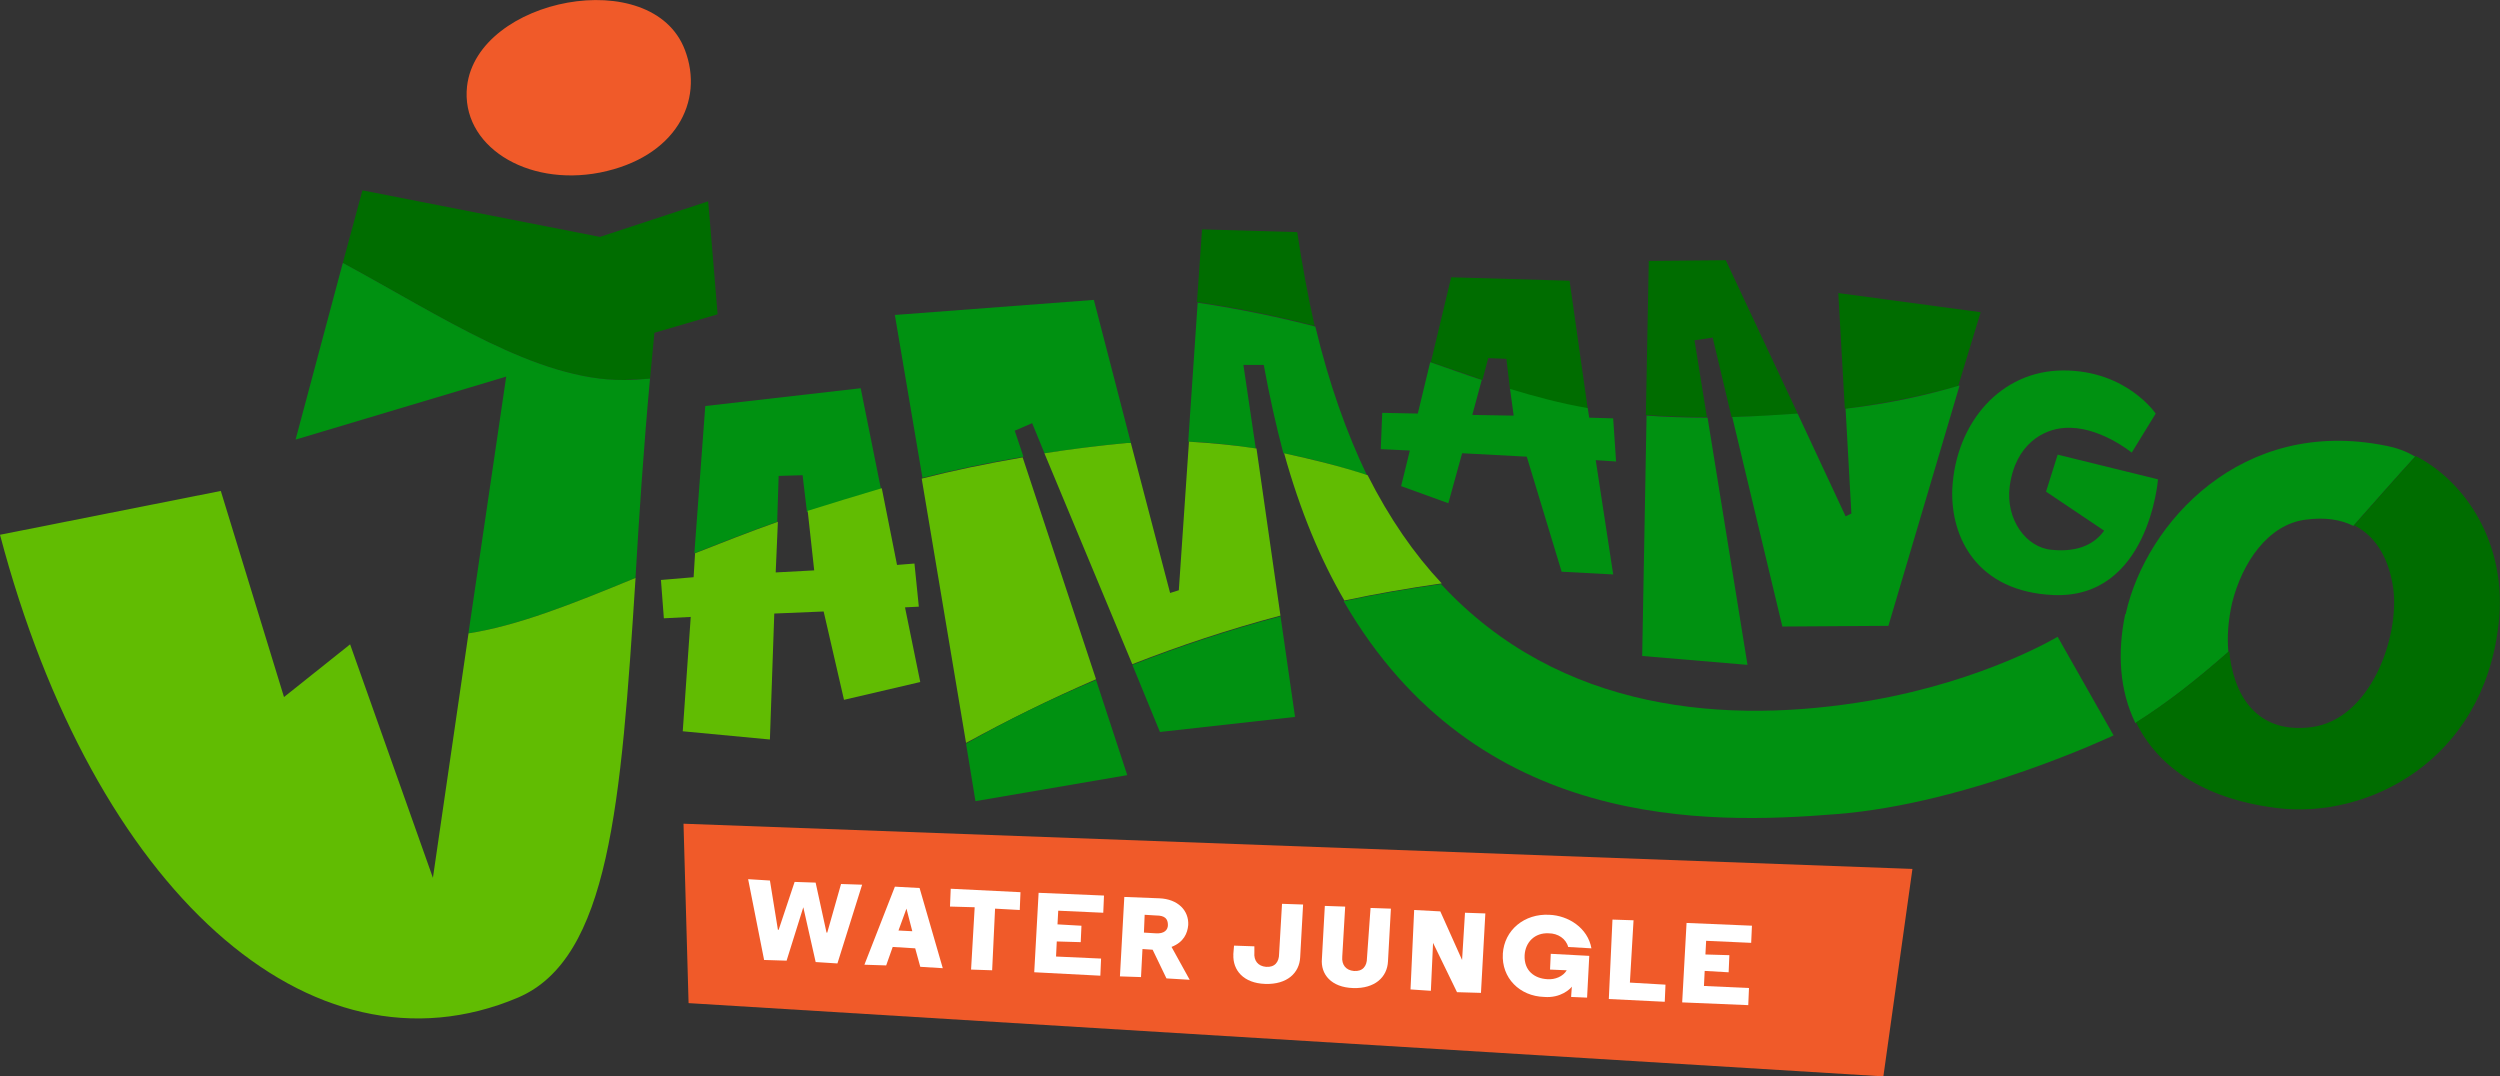 <svg fill="none" height="31" viewBox="0 0 72 31" width="72" xmlns="http://www.w3.org/2000/svg" xmlns:xlink="http://www.w3.org/1999/xlink"><rect x="0" y="0" width="72" height="31" fill="#333333" stroke="none"/><clipPath id="a"><path d="m0 0h72v31h-72z"/></clipPath><g clip-path="url(#a)"><path d="m19.726 1.44c-.941-2.485-5.982-1.499-6.275 1.045-.188 1.696 1.694 2.899 3.828 2.485 2.175-.434 3.012-2.051 2.447-3.53z" fill="#f05a29"/><path d="m37.359 6.685-2.74-.079-.146 2.09c1.297.197 2.405.434 3.389.69-.188-.828-.356-1.735-.502-2.702z" fill="#006d00"/><path d="m41.209 10.432c.502.177 1.004.335 1.485.513l.167-.631.523.02.105.887c.711.217 1.443.414 2.238.552l-.523-3.688-3.41-.099z" fill="#006d00"/><path d="m57.043 8.992-4.1-.552.188 3.333c1.339-.177 2.364-.414 3.263-.651z" fill="#006d00"/><path d="m51.773 11.911-2.071-4.417-2.217.02-.084 4.437c.544.039 1.129.059 1.757.059l-.356-2.209.523-.079.544 2.288c.711-.02 1.339-.04 1.903-.099z" fill="#006d00"/><path d="m18.721 10.905c.042-.434.084-.887.126-1.321l1.82-.532-.209-2.524-.063-.73-3.117 1.025-6.84-1.341-.565 2.09c2.845 1.538 5.585 3.392 8.095 3.372.251-.02.502-.02.753-.039z" fill="#006d00"/><path d="m37.882 9.407c-.983-.256-2.092-.493-3.389-.69l-.272 4.003c.648.02 1.297.099 1.945.197l-.356-2.406h.586c.167.907.356 1.755.565 2.544.816.158 1.632.375 2.406.631-.586-1.223-1.088-2.623-1.485-4.279z" fill="#009111"/><path d="m18.721 10.905c-.251.02-.502.039-.753.039-2.51.02-5.25-1.834-8.095-3.372l-1.36 5.088 6.066-1.814-1.088 7.395c1.401-.217 2.949-.828 4.811-1.597.104-1.775.23-3.688.418-5.739z" fill="#009111"/><path d="m32.57 12.759-1.067-4.122-5.731.434.795 4.693c.92-.237 1.883-.434 2.908-.611l-.251-.749.502-.217.356.868c.753-.118 1.548-.217 2.364-.296z" fill="#009111"/><path d="m59.136 17.137c2.74.118 3.012-3.313 3.012-3.313v-.02l-2.887-.71-.335 1.065 1.673 1.124c-.251.355-.711.631-1.506.552-.732-.059-1.339-.868-1.213-1.834.167-1.223.983-1.637 1.569-1.676.983-.079 1.945.71 1.945.71l.69-1.124s-.837-1.242-2.657-1.242-3.096 1.518-3.2 3.392c-.063 1.44.732 2.978 2.908 3.076z" fill="#009111"/><path d="m24.788 11.181-4.476.513-.314 4.24c.753-.296 1.548-.611 2.385-.907l.042-1.321.69-.02.126 1.065c.669-.237 1.381-.454 2.134-.651z" fill="#009111"/><path d="m14.915 28.732c2.636-1.124 2.97-5.561 3.389-12.088-1.862.769-3.41 1.38-4.811 1.597l-1.025 7.04-2.385-6.724-1.904 1.518-1.82-5.936-6.359 1.262c2.698 10.215 8.932 15.855 14.915 13.331z" fill="#61bc02"/><path d="m39.389 13.686c-.774-.256-1.59-.454-2.406-.631.46 1.657 1.046 3.057 1.736 4.24.92-.197 1.841-.355 2.803-.493-.795-.848-1.506-1.873-2.134-3.116z" fill="#61bc02"/><path d="m27.822 21.396c1.192-.651 2.426-1.262 3.744-1.834l-2.113-6.389c-1.025.177-1.987.375-2.908.611z" fill="#61bc02"/><path d="m33.95 16.999-.251.079-1.13-4.319c-.042 0-.084 0-.126 0-.816.079-1.611.177-2.364.296l2.531 6.074c1.36-.532 2.782-1.006 4.267-1.4l-.69-4.812c-.648-.099-1.297-.158-1.945-.197z" fill="#61bc02"/><path d="m23.449 16.427-1.109.059.063-1.459c-.837.296-1.632.611-2.385.907l-.042.69-.941.079.084 1.104.774-.039-.23 3.293 2.51.237.126-3.628 1.422-.059.586 2.544 2.196-.513-.439-2.15.398-.02-.126-1.242-.502.04-.439-2.209c-.732.217-1.443.434-2.134.651z" fill="#61bc02"/><g fill="#009111"><path d="m52.88 23.447c3.828-.296 7.991-2.268 7.991-2.268l-1.611-2.84s-2.092 1.262-5.376 1.834c-4.121.71-8.953.355-12.383-3.352-.962.138-1.883.296-2.803.493 3.828 6.626 10.501 6.429 14.182 6.133z"/><path d="m45.957 13.252.586.039-.084-1.242-.69-.02-.042-.276c-.795-.138-1.527-.335-2.238-.552l.105.769-1.192-.02.272-1.006c-.481-.158-.962-.335-1.485-.513l-.356 1.479-1.025-.02-.042 1.045.837.04-.251 1.025 1.36.493.397-1.44 1.862.099 1.004 3.313 1.485.079z"/><path d="m53.153 11.773.167 3.017-.167.079-1.381-2.958c-.565.04-1.192.079-1.883.099l1.443 6.034 3.054-.02 2.05-6.922c-.941.276-1.966.513-3.284.67z"/><path d="m68.716 12.838c-4.163-.848-6.903 2.228-7.489 4.812 0 .02 0 .039-.021.039-.23 1.104-.167 2.189.293 3.135.878-.552 1.736-1.223 2.678-2.051-.042-.454 0-.927.105-1.4.293-1.183 1.046-2.268 2.113-2.406.565-.079 1.025 0 1.381.177.648-.73 1.234-1.4 1.778-1.992-.251-.158-.544-.256-.837-.316z"/><path d="m49.178 12.029c-.627 0-1.213-.02-1.757-.059l-.126 6.922 3.033.256z"/><path d="m33.406 21.081 3.891-.434-.418-2.899c-1.485.394-2.908.868-4.267 1.4z"/><path d="m28.093 23.073 4.372-.749-.899-2.741c-1.318.552-2.573 1.163-3.744 1.834z"/></g><path d="m71.958 17.985c.272-2.327-.962-4.122-2.385-4.851-.544.592-1.13 1.262-1.778 1.992.711.355 1.025 1.085 1.13 1.814.188 1.4-.648 3.786-2.364 4.003-1.401.177-2.155-.69-2.343-2.031 0-.059 0-.099-.021-.158-.941.828-1.799 1.499-2.678 2.051.607 1.242 1.883 2.189 4.037 2.465 2.657.335 5.962-1.38 6.401-5.285z" fill="#006d00"/><path d="m19.685 23.723.146 5.167 34.41 2.11.837-5.975z" fill="#f05a29"/><g fill="#fff"><path d="m23.49 25.419.314 1.44h.021l.397-1.4.607.02-.711 2.268-.627-.04-.356-1.578-.481 1.538-.648-.02-.46-2.327.628.039.23 1.42h.021l.46-1.38z"/><path d="m27.152 27.884-.648-.04-.146-.532-.648-.04-.188.532-.627-.02.878-2.248.711.039zm-1.046-1.716-.23.631.398.02z"/><path d="m29.39 25.695-.021.513-.711-.039-.084 1.775-.607-.02.104-1.795-.711-.02.021-.513z"/><path d="m31.774 26.287-1.297-.059-.021.394.69.039-.021.473-.69-.02-.021.434 1.297.059-.021.493-1.904-.099.126-2.288 1.883.079z"/><path d="m33.196 27.352-.293-.02-.042.808-.607-.02.126-2.288 1.004.039c.544.02.858.355.837.769-.021.237-.126.493-.481.631l.523.947-.669-.04zm.105-.986-.335-.02-.021.513.335.02c.251.02.356-.099.356-.237 0-.177-.084-.276-.335-.276z"/><path d="m35.519 27.49.021-.256.586.02v.177c-.021.237.105.394.335.414.251.02.377-.138.377-.375l.084-1.44.607.02-.084 1.518c-.021.454-.377.789-1.004.769-.628-.02-.941-.394-.92-.848z"/><path d="m39.472 26.149.586.02-.084 1.518c-.021.454-.377.789-1.004.769-.628-.02-.941-.394-.899-.848l.084-1.518.586.02-.084 1.44c-.021.237.105.394.335.414.251.02.377-.138.377-.375z"/><path d="m41.209 28.535-.586-.039.105-2.288.753.04.627 1.4.084-1.361.586.02-.126 2.288-.69-.02-.69-1.42z"/><path d="m43.281 27.47c.042-.69.627-1.163 1.339-1.124.544.02 1.109.375 1.213.966l-.669-.039c-.063-.237-.293-.394-.565-.394-.397-.02-.669.256-.69.631-.021.454.293.67.648.69.23.02.46-.079.565-.256l-.481-.02.021-.454 1.109.059-.063 1.203-.46-.02.021-.296c-.042.059-.314.335-.795.296-.711-.02-1.234-.552-1.192-1.242z"/><path d="m46.334 28.772.105-2.288.607.02-.105 1.795 1.025.059-.021.493z"/><path d="m50.434 27.154-1.297-.059-.021.394.69.02-.021.493-.69-.04-.021.434 1.297.059-.021.493-1.903-.079.126-2.288 1.883.079z"/></g></g></svg>